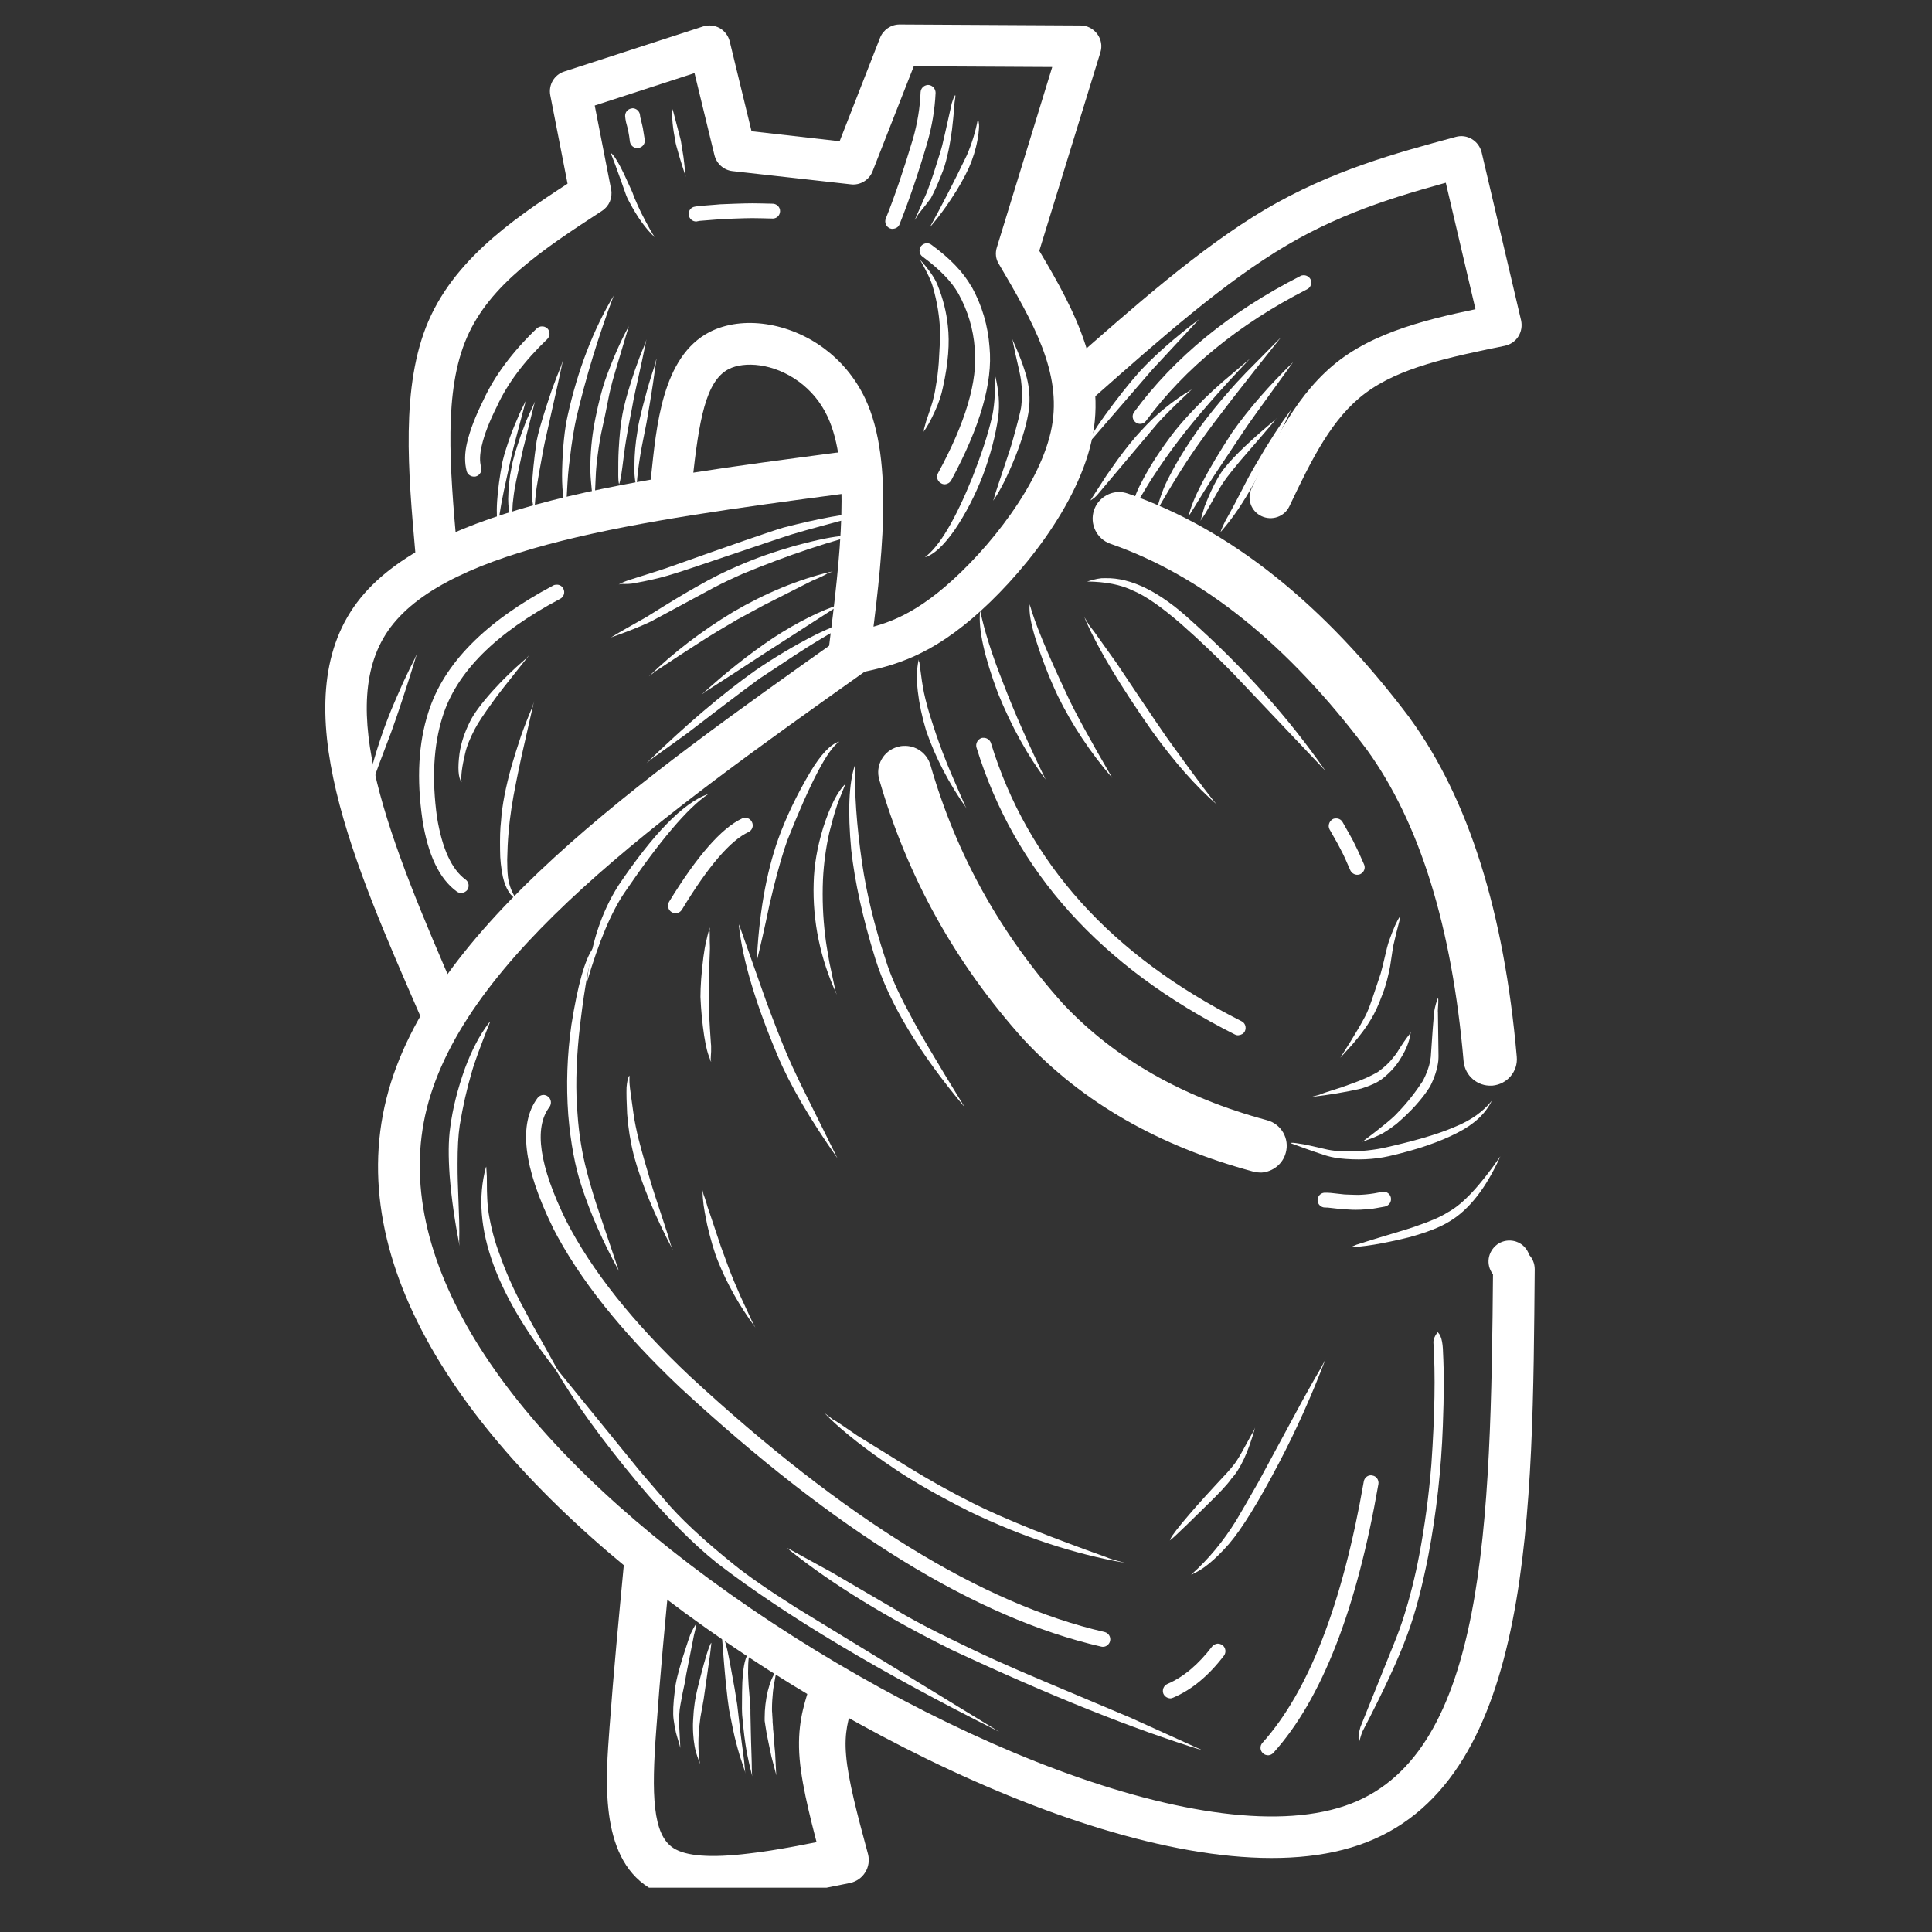 <svg xmlns="http://www.w3.org/2000/svg" xmlns:xlink="http://www.w3.org/1999/xlink" width="512" viewBox="0 0 384 384" height="512" preserveAspectRatio="xMidYMid meet"><rect x="0" y="0" width="384" height="384" fill="#333333" stroke="none"/><defs><clipPath id="8da4281625"><path d="M 81 4.863 L 219 4.863 L 219 135 L 81 135 Z M 81 4.863 " clip-rule="nonzero"></path></clipPath><clipPath id="ab26968985"><path d="M 120.133 306 L 173 306 L 173 375.195 L 120.133 375.195 Z M 120.133 306 " clip-rule="nonzero"></path></clipPath></defs><g clip-path="url(#8da4281625)"><path fill="#ffffff" d="M 82.543 109.73 C 81.172 94.059 79.559 76.777 85.176 63.777 C 90.91 50.582 103.754 42.371 115.145 34.988 L 113.336 39.23 L 109.371 18.926 C 108.977 16.883 110.156 14.84 112.16 14.211 L 139.73 5.258 C 140.828 4.902 142.008 5.023 143.027 5.57 C 144.012 6.121 144.758 7.102 145.031 8.203 L 150.059 28.902 L 146.523 25.758 L 170.051 28.43 L 165.73 31.023 L 174.922 7.496 C 175.551 5.926 177.082 4.863 178.809 4.863 L 214.785 5.062 C 216.082 5.062 217.301 5.688 218.086 6.75 C 218.871 7.809 219.105 9.145 218.715 10.402 L 206.027 51.602 L 205.633 48.266 C 212.152 59.262 219.852 71.945 217.223 86.359 C 214.629 100.383 202.414 115.07 193.262 122.887 C 183.562 131.176 176.297 132.629 169.578 133.965 C 168.285 134.199 166.91 133.805 165.926 132.902 C 164.984 132 164.473 130.664 164.672 129.367 C 167.105 109.965 169.109 92.684 164.473 82.789 C 163.098 79.84 161.098 77.562 158.816 75.875 C 153.75 72.145 147.898 71.789 144.836 73.359 C 140.242 75.719 138.945 83.535 137.609 95.629 C 137.375 97.91 135.332 99.559 133.055 99.281 C 130.773 99.047 129.125 97.004 129.402 94.727 C 130.461 84.949 131.523 70.887 141.066 65.977 C 147.625 62.641 156.855 64.133 163.727 69.199 C 167.066 71.672 169.973 75.012 171.977 79.254 C 177.906 91.859 175.195 112.203 172.879 130.391 L 167.969 125.793 C 174.137 124.617 179.75 123.516 187.844 116.602 C 196.484 109.219 206.969 96.062 209.051 84.867 C 211.055 74.027 205.398 64.133 198.527 52.465 C 197.898 51.484 197.781 50.266 198.133 49.168 L 210.781 7.969 L 214.746 13.348 L 178.77 13.152 L 182.66 10.52 L 173.43 34.047 C 172.762 35.773 170.953 36.875 169.109 36.637 L 145.582 34.008 C 143.855 33.809 142.441 32.555 142.008 30.863 L 136.98 10.168 L 142.281 13.152 L 114.711 22.105 L 117.5 17.355 L 121.469 37.66 C 121.781 39.309 121.074 40.996 119.66 41.902 C 107.719 49.68 97.312 56.629 92.797 67.078 C 88.16 77.719 89.379 92.566 90.832 109.023 C 91.027 111.301 89.34 113.305 87.062 113.5 C 84.785 113.695 82.742 112.008 82.543 109.73 Z M 82.543 109.73 " fill-opacity="1" fill-rule="nonzero"></path></g><path fill="#ffffff" d="M 83.371 201.555 C 70.879 172.766 55.918 139.738 70.996 119.707 C 85.609 100.266 127.711 95.082 166.203 89.973 C 168.441 89.699 170.523 91.27 170.836 93.547 C 171.152 95.828 169.539 97.91 167.262 98.184 C 126.613 103.562 89.574 108.789 77.637 124.656 C 66.207 139.895 77.359 166.914 90.949 198.219 C 91.891 200.34 90.91 202.773 88.828 203.676 C 86.707 204.621 84.273 203.637 83.371 201.555 Z M 83.371 201.555 " fill-opacity="1" fill-rule="nonzero"></path><path fill="#ffffff" d="M 211.996 72.734 L 211.957 72.773 L 211.996 72.773 L 211.996 72.734 C 225.035 61.227 238.469 49.324 251.469 41.625 C 264.625 33.891 277.273 30.473 289.332 27.211 C 290.43 26.898 291.57 27.055 292.551 27.645 C 293.535 28.234 294.199 29.176 294.477 30.238 L 302.332 63.699 C 302.566 64.801 302.371 65.938 301.781 66.879 C 301.191 67.824 300.211 68.492 299.109 68.727 C 287.957 71.004 278.137 73.086 271.422 78.113 C 264.746 83.062 260.738 91.23 256.262 100.656 C 255.277 102.699 252.805 103.562 250.723 102.582 C 248.641 101.602 247.777 99.125 248.758 97.082 C 253.039 88.09 257.832 77.879 266.434 71.438 C 274.957 65.074 286.855 62.758 297.461 60.598 L 294.238 65.625 L 286.387 32.16 L 291.531 35.184 C 279.355 38.484 267.77 41.664 255.711 48.773 C 243.496 55.961 230.691 67.273 217.496 78.938 C 215.77 80.469 213.137 80.312 211.645 78.586 C 210.113 76.895 210.27 74.266 211.996 72.734 Z M 211.996 72.734 " fill-opacity="1" fill-rule="nonzero"></path><path fill="#ffffff" d="M 305.039 252.262 C 304.609 299.707 304.844 353.238 271.617 366.16 C 239.293 378.77 178.023 351.273 136.391 320.758 C 136.312 320.719 136.039 320.523 135.961 320.445 C 94.289 289.77 68.09 252.969 76.812 218.328 C 85.293 184.434 127.359 154.898 167.027 126.777 C 168.871 125.441 171.465 125.91 172.801 127.758 C 174.137 129.645 173.664 132.195 171.816 133.531 C 130.895 162.555 92.402 190.168 84.824 220.332 C 77.52 249.473 99.395 283.25 140.867 313.766 C 140.949 313.844 141.223 314.004 141.301 314.082 C 183.367 344.914 241.023 369.184 268.594 358.461 C 295.223 348.094 296.32 303.203 296.754 252.223 C 296.754 249.906 298.641 248.059 300.918 248.098 C 303.234 248.098 305.039 249.984 305.039 252.262 Z M 305.039 252.262 " fill-opacity="1" fill-rule="nonzero"></path><path fill="#ffffff" d="M 302.449 247.352 C 304.293 248.727 304.688 251.32 303.352 253.164 C 301.977 255.012 299.387 255.402 297.539 254.027 C 295.695 252.691 295.301 250.102 296.676 248.254 C 298.012 246.41 300.602 246.016 302.449 247.352 Z M 302.449 247.352 " fill-opacity="1" fill-rule="nonzero"></path><path fill="#ffffff" d="M 222.168 97.789 C 220.09 97.91 218.164 99.281 217.457 101.363 C 216.516 104.113 217.969 107.137 220.715 108.082 C 238.98 114.441 255.984 128.07 271.734 149.086 C 282.184 163.578 288.586 184.195 290.902 210.941 C 291.176 213.809 293.652 215.93 296.48 215.773 C 296.559 215.773 296.598 215.773 296.637 215.773 C 299.582 215.5 301.742 212.945 301.469 210.039 C 298.953 181.289 291.922 158.863 280.258 142.801 C 280.258 142.762 280.219 142.723 280.219 142.723 C 263.133 120.02 244.477 105.137 224.211 98.105 C 223.504 97.867 222.836 97.75 222.168 97.789 Z M 222.168 97.789 " fill-opacity="1" fill-rule="nonzero"></path><path fill="#ffffff" d="M 179.555 148.258 C 179.164 148.258 178.77 148.34 178.379 148.457 C 175.551 149.242 173.938 152.188 174.766 154.977 C 180.34 174.34 189.926 191.543 203.473 206.621 C 203.512 206.664 203.512 206.703 203.555 206.703 C 215.141 219.113 230.301 227.793 249.074 232.859 C 249.664 233.016 250.211 233.055 250.762 233.055 C 252.961 232.898 254.965 231.367 255.555 229.129 C 256.34 226.301 254.652 223.395 251.824 222.648 C 235.051 218.129 221.543 210.395 211.328 199.555 C 198.84 185.648 190.043 169.82 184.938 152.07 C 184.23 149.633 181.953 148.102 179.555 148.258 Z M 179.555 148.258 " fill-opacity="1" fill-rule="nonzero"></path><path fill="#ffffff" d="M 195.422 146.648 C 195.305 146.648 195.188 146.648 195.07 146.688 C 194.324 146.965 193.852 147.789 194.086 148.574 C 201.668 173.199 218.793 192.207 245.422 205.602 C 245.656 205.719 245.93 205.797 246.168 205.758 C 246.676 205.719 247.188 205.445 247.422 204.973 C 247.777 204.227 247.504 203.324 246.758 202.969 C 220.875 189.93 204.262 171.512 196.953 147.672 C 196.719 147.004 196.09 146.609 195.422 146.648 Z M 195.422 146.648 " fill-opacity="1" fill-rule="nonzero"></path><path fill="#ffffff" d="M 265.492 162.672 C 265.254 162.672 265.059 162.715 264.863 162.832 C 264.156 163.262 263.879 164.168 264.273 164.875 C 265.609 167.191 266.316 168.488 266.434 168.762 C 266.473 168.801 266.473 168.801 266.473 168.84 C 266.984 169.781 267.613 171.156 268.398 173.004 C 268.672 173.555 269.262 173.906 269.852 173.867 C 270.008 173.867 270.203 173.828 270.359 173.75 C 271.105 173.395 271.461 172.531 271.105 171.785 C 270.32 169.941 269.652 168.527 269.145 167.543 C 268.984 167.152 268.199 165.777 266.863 163.418 C 266.59 162.91 266.039 162.633 265.492 162.672 Z M 265.492 162.672 " fill-opacity="1" fill-rule="nonzero"></path><path fill="#ffffff" d="M 267.219 237.414 C 267.219 237.414 267.258 237.414 267.258 237.414 C 267.258 237.414 267.219 237.414 267.219 237.414 C 267.219 237.414 267.18 237.414 267.18 237.414 C 267.18 237.414 267.219 237.414 267.219 237.414 Z M 263.25 237.062 C 262.504 237.102 261.879 237.73 261.879 238.555 C 261.879 239.34 262.543 240.008 263.371 240.008 C 263.645 240.008 263.918 240.008 264.156 240.047 C 265.883 240.242 266.906 240.359 267.18 240.359 C 267.219 240.359 267.258 240.359 267.258 240.359 C 268.359 240.438 269.301 240.48 270.086 240.438 C 270.359 240.438 270.637 240.438 270.949 240.398 C 271.422 240.398 271.934 240.359 272.441 240.281 C 272.992 240.242 273.934 240.047 275.27 239.812 C 276.094 239.613 276.605 238.867 276.449 238.043 C 276.293 237.297 275.625 236.824 274.918 236.863 C 274.84 236.863 274.758 236.863 274.68 236.906 C 273.426 237.141 272.598 237.297 272.129 237.336 C 272.129 237.336 272.129 237.336 272.09 237.336 C 271.617 237.375 271.184 237.453 270.793 237.453 C 270.52 237.453 270.281 237.492 270.047 237.492 C 270.047 237.492 270.047 237.492 270.008 237.492 C 269.34 237.492 268.438 237.453 267.375 237.414 C 267.375 237.414 267.336 237.414 267.297 237.414 C 267.062 237.375 266.117 237.297 264.469 237.102 C 264.469 237.102 264.43 237.102 264.43 237.102 C 264.078 237.062 263.723 237.062 263.332 237.062 C 263.332 237.062 263.293 237.062 263.25 237.062 Z M 263.25 237.062 " fill-opacity="1" fill-rule="nonzero"></path><path fill="#ffffff" d="M 272.402 293.227 C 271.734 293.266 271.184 293.777 271.066 294.441 C 266.824 318.832 260.109 336.152 250.918 346.406 C 250.371 346.992 250.41 347.938 251.035 348.484 C 251.312 348.762 251.703 348.879 252.098 348.879 C 252.492 348.84 252.844 348.684 253.117 348.367 C 262.703 337.727 269.652 319.895 273.973 294.953 C 274.094 294.168 273.582 293.383 272.758 293.266 C 272.637 293.227 272.52 293.227 272.402 293.227 Z M 272.402 293.227 " fill-opacity="1" fill-rule="nonzero"></path><path fill="#ffffff" d="M 107.957 217.621 C 107.523 217.66 107.133 217.855 106.855 218.211 C 103.008 223.355 103.988 231.918 109.84 243.895 C 109.84 243.895 109.84 243.895 109.84 243.934 C 115.066 254.145 123.508 264.75 135.137 275.746 C 166.125 304.418 194.047 321.582 218.871 327.277 C 218.988 327.316 219.145 327.316 219.301 327.316 C 219.93 327.277 220.48 326.805 220.637 326.18 C 220.836 325.352 220.324 324.566 219.539 324.371 C 195.227 318.793 167.773 301.867 137.176 273.586 C 125.789 262.867 117.578 252.496 112.512 242.598 C 107.172 231.68 106.07 224.141 109.215 220.016 C 109.684 219.348 109.566 218.406 108.898 217.934 C 108.625 217.699 108.27 217.621 107.957 217.621 Z M 107.957 217.621 " fill-opacity="1" fill-rule="nonzero"></path><path fill="#ffffff" d="M 148.055 162.555 C 147.859 162.555 147.664 162.594 147.508 162.672 C 143.383 164.598 138.551 170.137 132.977 179.246 C 132.582 179.953 132.777 180.859 133.484 181.289 C 133.762 181.449 134.035 181.527 134.348 181.527 C 134.82 181.488 135.254 181.25 135.527 180.82 C 140.75 172.18 145.188 167.035 148.762 165.383 C 149.508 165.031 149.824 164.168 149.469 163.418 C 149.195 162.832 148.645 162.516 148.055 162.555 Z M 148.055 162.555 " fill-opacity="1" fill-rule="nonzero"></path><path fill="#ffffff" d="M 110.586 116.211 C 110.391 116.211 110.156 116.25 109.961 116.367 C 96.41 123.555 88.16 131.961 85.137 141.582 C 83.172 147.672 82.781 154.777 83.957 162.871 C 83.957 162.871 83.957 162.91 83.957 162.91 C 85.059 169.941 87.336 174.691 90.793 177.207 C 91.066 177.402 91.422 177.52 91.734 177.48 C 92.168 177.441 92.598 177.246 92.875 176.891 C 93.344 176.223 93.188 175.281 92.52 174.809 C 89.773 172.809 87.887 168.684 86.863 162.477 C 85.805 154.82 86.16 148.141 87.965 142.445 C 90.715 133.609 98.531 125.793 111.375 119 C 112.082 118.605 112.355 117.703 111.961 116.996 C 111.688 116.445 111.137 116.172 110.586 116.211 Z M 110.586 116.211 " fill-opacity="1" fill-rule="nonzero"></path><path fill="#ffffff" d="M 107.641 64.879 C 107.328 64.879 106.973 65.035 106.699 65.27 C 101.828 69.945 98.293 74.695 96.055 79.566 C 94.523 82.668 93.426 85.457 92.836 87.973 C 92.324 90.133 92.324 92.016 92.758 93.668 C 92.953 94.336 93.621 94.766 94.289 94.727 C 94.406 94.727 94.484 94.727 94.602 94.688 C 95.387 94.453 95.859 93.629 95.625 92.84 C 95.309 91.703 95.348 90.328 95.742 88.641 C 96.254 86.359 97.273 83.77 98.727 80.863 C 98.727 80.824 98.766 80.824 98.766 80.785 C 100.809 76.309 104.145 71.828 108.742 67.43 C 109.371 66.84 109.371 65.898 108.82 65.309 C 108.508 64.996 108.074 64.84 107.641 64.879 Z M 107.641 64.879 " fill-opacity="1" fill-rule="nonzero"></path><path fill="#ffffff" d="M 125.629 21.516 C 125.629 21.516 125.59 21.555 125.551 21.555 C 124.766 21.637 124.176 22.344 124.254 23.168 C 124.293 23.52 124.336 23.836 124.414 24.188 C 124.414 24.188 124.414 24.227 124.414 24.227 L 124.727 25.406 C 124.766 25.562 124.805 25.797 124.883 26.113 C 125 26.703 125.121 27.41 125.199 28.156 C 125.316 28.941 126.023 29.488 126.77 29.449 C 126.809 29.449 126.848 29.41 126.887 29.41 C 127.711 29.293 128.262 28.547 128.145 27.762 C 128.027 26.938 127.906 26.191 127.789 25.562 L 127.789 25.523 C 127.711 25.168 127.633 24.855 127.594 24.66 L 127.32 23.52 C 127.242 23.324 127.242 23.09 127.203 22.852 C 127.121 22.066 126.414 21.477 125.629 21.516 Z M 125.629 21.516 " fill-opacity="1" fill-rule="nonzero"></path><path fill="#ffffff" d="M 143.148 40.605 C 142.832 40.645 142.52 40.645 142.242 40.684 C 142.047 40.684 141.066 40.762 139.258 40.918 C 138.984 40.918 138.59 40.996 138.082 41.078 C 137.297 41.195 136.746 41.98 136.902 42.766 C 137.02 43.512 137.688 44.062 138.434 44.023 C 138.473 44.023 138.551 43.984 138.59 43.984 C 138.984 43.906 139.297 43.863 139.496 43.863 C 141.34 43.707 142.324 43.629 142.441 43.629 C 142.441 43.629 142.48 43.629 142.48 43.629 C 142.715 43.59 142.988 43.59 143.344 43.551 C 144.09 43.512 145.07 43.473 146.25 43.434 C 147.43 43.395 148.527 43.355 149.551 43.355 C 150.492 43.355 151.789 43.395 153.516 43.434 C 153.555 43.434 153.594 43.434 153.672 43.434 C 154.418 43.395 155.008 42.805 155.047 42.02 C 155.086 41.195 154.418 40.527 153.633 40.488 C 151.867 40.449 150.492 40.41 149.551 40.41 C 148.488 40.41 147.348 40.449 146.133 40.488 C 144.914 40.527 143.934 40.566 143.148 40.605 Z M 143.148 40.605 " fill-opacity="1" fill-rule="nonzero"></path><path fill="#ffffff" d="M 184.387 16.883 C 183.602 16.961 183.012 17.551 182.973 18.336 C 182.855 21.398 182.344 24.465 181.48 27.527 C 179.633 33.691 177.828 39.035 176.059 43.434 C 175.746 44.219 176.137 45.082 176.887 45.398 C 177.082 45.477 177.316 45.516 177.512 45.477 C 178.062 45.438 178.613 45.121 178.809 44.531 C 180.617 40.016 182.461 34.637 184.309 28.352 C 185.25 25.051 185.801 21.793 185.957 18.453 C 185.957 17.629 185.328 16.922 184.504 16.883 C 184.465 16.883 184.426 16.883 184.387 16.883 Z M 184.387 16.883 " fill-opacity="1" fill-rule="nonzero"></path><path fill="#ffffff" d="M 184.152 48.344 C 183.758 48.383 183.324 48.578 183.051 48.93 C 182.578 49.598 182.699 50.543 183.367 51.012 C 186.781 53.527 189.141 55.961 190.512 58.398 C 192.359 61.773 193.461 65.387 193.734 69.238 C 193.734 69.277 193.734 69.277 193.734 69.277 C 194.363 75.719 191.926 83.965 186.43 94.059 C 186.035 94.766 186.312 95.668 187.059 96.062 C 187.293 96.219 187.566 96.258 187.844 96.258 C 188.312 96.219 188.785 95.945 189.059 95.473 C 194.793 84.867 197.348 76.031 196.68 69.039 C 196.367 64.719 195.188 60.715 193.105 56.945 L 193.066 56.945 C 191.496 54.156 188.863 51.367 185.133 48.656 C 184.859 48.422 184.504 48.344 184.152 48.344 Z M 184.152 48.344 " fill-opacity="1" fill-rule="nonzero"></path><path fill="#ffffff" d="M 259.051 54.707 C 258.852 54.707 258.656 54.746 258.461 54.863 C 244.438 62.012 233.441 71.004 225.43 81.883 C 224.918 82.551 225.074 83.492 225.742 83.965 C 226.02 84.16 226.371 84.281 226.688 84.242 C 227.117 84.242 227.551 84.004 227.785 83.652 C 235.523 73.164 246.207 64.445 259.797 57.492 C 260.543 57.141 260.816 56.238 260.465 55.492 C 260.188 54.98 259.598 54.664 259.051 54.707 Z M 259.051 54.707 " fill-opacity="1" fill-rule="nonzero"></path><path fill="#ffffff" d="M 242.004 326.688 C 241.57 326.727 241.18 326.926 240.902 327.277 C 238.195 330.812 235.25 333.324 232.027 334.699 C 231.281 335.016 230.93 335.918 231.242 336.664 C 231.516 337.254 232.105 337.566 232.695 337.566 C 232.852 337.527 233.051 337.488 233.207 337.41 C 236.898 335.84 240.234 333.051 243.262 329.086 C 243.77 328.418 243.613 327.473 242.984 327.004 C 242.672 326.766 242.316 326.688 242.004 326.688 Z M 242.004 326.688 " fill-opacity="1" fill-rule="nonzero"></path><path fill="#ffffff" d="M 171.66 101.953 L 171.504 101.953 C 168.125 102.07 162.863 103.016 155.715 104.859 C 152.926 105.684 145.148 108.395 132.348 112.949 C 131.68 113.188 129.281 113.934 125.199 115.23 C 124.336 115.504 123.586 115.816 122.961 116.172 L 123.43 116.055 C 124.531 116.094 125.434 116.055 126.18 115.895 C 128.734 115.426 130.855 114.953 132.582 114.441 C 134.152 113.973 135.801 113.461 137.531 112.871 L 153.477 107.492 L 157.168 106.273 C 158.855 105.762 161.059 105.137 163.844 104.391 C 165.336 103.957 167.617 103.367 170.719 102.621 L 172.645 102.031 C 172.445 101.992 172.094 101.953 171.66 101.953 " fill-opacity="1" fill-rule="nonzero"></path><path fill="#ffffff" d="M 167.969 106.508 L 167.812 106.508 C 165.809 106.59 162.512 107.254 157.992 108.473 C 154.027 109.613 150.258 110.91 146.684 112.48 C 144.168 113.539 141.418 114.914 138.473 116.602 C 136.352 117.781 133.016 119.785 128.457 122.652 C 125.789 124.145 123.43 125.48 121.426 126.695 C 124.609 125.598 127.242 124.535 129.32 123.555 L 141.93 116.762 C 143.895 115.738 145.816 114.836 147.703 114.012 C 152.102 112.203 156.461 110.555 160.82 109.102 C 165.73 107.492 168.52 106.707 169.188 106.746 C 168.949 106.59 168.559 106.508 167.969 106.508 " fill-opacity="1" fill-rule="nonzero"></path><path fill="#ffffff" d="M 165.535 113.578 L 164.906 113.695 C 158.543 115.23 152.18 117.859 145.777 121.59 C 139.457 125.402 133.879 129.684 128.969 134.434 L 130.344 133.375 C 134.152 130.859 137.215 128.855 139.496 127.402 C 141.184 126.305 143.539 124.891 146.645 123.082 L 151.789 120.297 L 161.254 115.504 C 163.098 114.719 164.16 114.207 164.395 114.012 C 164.473 113.934 164.867 113.816 165.535 113.578 " fill-opacity="1" fill-rule="nonzero"></path><path fill="#ffffff" d="M 167.496 119.98 L 167.105 120.059 C 163.137 121.355 158.66 123.555 153.75 126.738 C 148.883 129.996 144.09 133.805 139.457 138.047 L 140.711 137.145 C 143.109 135.613 146.957 133.137 152.219 129.684 L 166.789 120.297 C 166.871 120.258 167.066 120.137 167.496 119.98 " fill-opacity="1" fill-rule="nonzero"></path><path fill="#ffffff" d="M 168.949 123.789 L 168.793 123.789 C 167.496 123.789 165.219 124.617 161.961 126.227 C 157.953 128.27 153.988 130.625 150.137 133.258 C 143.539 137.93 136.352 144.059 128.496 151.676 L 129.871 150.578 C 131.953 149.086 134.191 147.512 136.59 145.746 C 146.211 138.363 151.199 134.633 151.512 134.512 C 156.578 131.137 160.113 128.816 162.078 127.641 C 165.457 125.559 167.891 124.262 169.344 123.832 L 168.949 123.789 " fill-opacity="1" fill-rule="nonzero"></path><path fill="#ffffff" d="M 104.617 79.254 L 104.422 79.84 C 103.793 81.059 103.281 82.121 102.891 83.102 C 102.418 84.16 102.027 85.145 101.672 86.047 C 100.848 88.324 100.219 90.25 99.867 91.781 C 99.316 94.648 98.961 97.281 98.805 99.637 C 98.727 100.855 98.727 101.914 98.766 102.855 C 98.805 103.684 98.883 104.074 99.039 104.074 C 99 103.996 99 103.801 99.078 103.523 C 99.473 101.051 99.746 99.441 99.906 98.773 C 100.062 97.988 100.219 97.121 100.453 96.141 L 101.594 90.918 C 101.867 89.777 102.105 88.719 102.379 87.734 L 104.617 79.254 " fill-opacity="1" fill-rule="nonzero"></path><path fill="#ffffff" d="M 106.348 79.684 L 106.348 79.723 L 106.109 80.312 C 105.52 81.57 105.012 82.668 104.578 83.691 C 104.305 84.398 103.949 85.34 103.52 86.52 C 102.535 89.348 101.906 91.469 101.672 92.922 C 101.238 94.961 101.043 97.043 101.004 99.203 C 101.004 99.793 101.043 100.578 101.16 101.48 C 101.199 102.109 101.32 102.895 101.438 103.84 C 101.477 103.918 101.477 104.035 101.477 104.191 L 101.516 104.27 C 101.633 104.035 101.711 103.801 101.711 103.523 C 101.75 103.25 101.828 102.148 101.906 100.109 C 101.945 99.754 101.984 99.441 102.027 99.086 C 102.145 97.949 102.34 96.809 102.574 95.668 C 103.598 90.84 104.145 88.402 104.188 88.402 L 104.656 86.441 L 106.348 79.684 " fill-opacity="1" fill-rule="nonzero"></path><path fill="#ffffff" d="M 111.883 71.555 L 111.57 72.613 C 110.941 74.148 110.312 75.758 109.684 77.484 L 108.664 80.547 C 107.562 83.965 106.895 86.32 106.66 87.656 C 105.559 95.316 105.441 99.832 106.266 101.246 C 106.305 99.793 106.465 98.34 106.66 96.887 C 106.855 95.551 107.289 93.117 107.957 89.543 C 108.074 88.797 108.348 87.617 108.703 86.008 L 110.824 76.543 L 111.688 72.574 C 111.844 71.789 111.922 71.477 111.883 71.555 " fill-opacity="1" fill-rule="nonzero"></path><path fill="#ffffff" d="M 121.977 58.75 C 117.895 65.586 114.828 73.559 112.828 82.59 C 112.238 85.184 111.844 88.797 111.727 93.352 C 111.688 94.961 111.727 96.574 111.883 98.145 C 111.922 98.734 112 99.164 112.039 99.32 C 112.238 100.383 112.355 100.895 112.395 100.816 L 112.395 101.09 C 112.473 100.855 112.512 100.344 112.59 99.559 C 112.746 96.574 112.867 94.844 112.906 94.336 C 112.984 93.43 113.102 92.371 113.258 91.191 C 113.652 87.734 114.121 85.027 114.555 83.062 C 116.441 75.012 118.914 66.918 121.977 58.75 " fill-opacity="1" fill-rule="nonzero"></path><path fill="#ffffff" d="M 125 64.758 L 125 64.801 C 123.273 67.941 121.664 71.633 120.211 75.758 C 119.621 77.523 118.992 79.922 118.363 83.023 C 117.773 85.891 117.422 88.875 117.344 91.977 C 117.305 93.156 117.344 94.375 117.461 95.668 L 117.617 97.359 L 117.895 99.754 C 117.895 99.832 117.934 99.91 118.012 99.988 C 118.129 99.598 118.207 99.281 118.207 99.047 C 118.246 98.457 118.324 96.77 118.441 93.902 C 118.48 93.391 118.52 92.762 118.602 92.016 C 118.836 89.973 119.109 88.051 119.465 86.242 C 119.973 83.965 120.523 81.332 121.113 78.309 C 121.27 77.641 121.387 77.094 121.508 76.66 C 121.508 76.426 122.684 72.457 125 64.758 " fill-opacity="1" fill-rule="nonzero"></path><path fill="#ffffff" d="M 128.496 67.43 L 128.262 68.215 C 127.789 69.316 127.281 70.531 126.809 71.867 C 126.297 73.242 125.867 74.461 125.512 75.641 C 124.57 78.547 123.98 80.824 123.707 82.395 C 123.352 84.281 123.117 86.637 122.961 89.543 C 122.883 90.918 122.883 92.605 122.883 94.57 C 122.883 95.043 122.922 95.355 122.922 95.512 C 122.961 95.906 123 96.141 123.039 96.141 C 123.039 96.18 123.039 96.219 123.039 96.258 C 123.156 96.062 123.273 95.473 123.469 94.492 C 123.586 93.707 123.785 92.254 124.059 90.055 C 124.215 88.914 124.336 88.051 124.453 87.383 L 124.805 85.34 L 125.668 80.824 C 125.789 80.117 125.984 79.055 126.297 77.641 C 127.32 73.047 128.066 69.629 128.496 67.43 " fill-opacity="1" fill-rule="nonzero"></path><path fill="#ffffff" d="M 130.461 71.438 L 130.422 71.438 C 130.422 71.477 130.344 71.75 130.227 72.34 C 129.363 74.934 128.656 77.25 128.145 79.332 C 127.789 80.547 127.477 81.883 127.121 83.375 C 126.965 84.043 126.809 84.828 126.691 85.773 C 126.297 88.09 126.102 90.328 126.102 92.371 C 126.062 93.43 126.102 94.336 126.18 95.043 C 126.258 95.789 126.375 96.258 126.535 96.453 C 126.691 94.414 126.926 92.527 127.203 90.84 C 127.32 90.055 127.477 89.227 127.633 88.402 L 128.496 84.043 C 128.613 83.414 128.773 82.434 129.008 81.059 C 129.559 77.879 130.027 74.656 130.461 71.438 " fill-opacity="1" fill-rule="nonzero"></path><path fill="#ffffff" d="M 238.312 63.465 C 233.441 67.156 229.516 70.613 226.527 73.832 C 224.289 76.348 222.012 79.254 219.617 82.551 C 217.613 85.34 216.434 87.227 216.199 88.168 C 216.473 87.934 216.906 87.461 217.496 86.793 L 229.043 73.441 L 238.312 63.465 " fill-opacity="1" fill-rule="nonzero"></path><path fill="#ffffff" d="M 236.859 77.406 C 233.168 79.605 229.789 82.316 226.805 85.613 C 225.391 87.109 223.82 89.07 222.09 91.43 C 221.383 92.41 220.637 93.469 219.93 94.492 L 216.711 99.48 C 217.379 99.086 217.887 98.656 218.281 98.145 L 230.102 84.121 C 231.32 82.746 233.559 80.508 236.859 77.406 " fill-opacity="1" fill-rule="nonzero"></path><path fill="#ffffff" d="M 248.406 71.32 L 242.945 75.953 C 241.77 76.973 240.59 78.074 239.371 79.254 C 236.191 82.434 233.836 85.105 232.301 87.266 C 229.984 90.406 228.141 93.352 226.766 96.102 C 226.02 97.398 225.156 99.715 224.094 103.133 C 227.195 97.949 228.926 95.043 229.355 94.492 C 230.891 92.133 232.539 89.777 234.383 87.383 C 237.605 83.141 242.277 77.762 248.406 71.32 " fill-opacity="1" fill-rule="nonzero"></path><path fill="#ffffff" d="M 254.609 67.039 L 254.57 67.078 L 247.66 74.066 C 246.012 75.797 245.066 76.816 244.754 77.211 C 242.238 80.039 240.039 82.789 238.117 85.418 C 235.719 88.836 233.836 91.898 232.422 94.688 C 231.32 96.73 230.457 99.086 229.789 101.758 C 233.09 95.945 236.113 91.152 238.824 87.422 C 241.77 83.258 247.031 76.504 254.609 67.039 " fill-opacity="1" fill-rule="nonzero"></path><path fill="#ffffff" d="M 257.008 71.988 C 252.293 76.582 248.25 81.215 244.91 85.93 C 239.844 93.707 236.977 99.242 236.27 102.504 C 236.387 102.387 236.621 102.031 237.016 101.402 C 238.586 98.812 239.961 96.613 241.18 94.727 L 247.305 85.535 C 247.582 85.027 250.84 80.508 257.008 71.988 " fill-opacity="1" fill-rule="nonzero"></path><path fill="#ffffff" d="M 256.574 81.531 L 256.535 81.531 C 254.453 84.359 252.098 87.973 249.543 92.41 C 249.074 93.195 248.602 94.059 248.129 94.922 L 247.777 95.59 C 246.129 98.812 244.715 101.48 243.535 103.562 C 243.379 103.879 243.145 104.348 242.828 105.094 C 242.75 105.254 242.711 105.41 242.672 105.527 L 242.555 105.801 L 242.789 105.527 C 245.066 102.934 247.188 99.754 249.23 96.062 C 251.625 91.781 254.062 86.949 256.574 81.531 " fill-opacity="1" fill-rule="nonzero"></path><path fill="#ffffff" d="M 253.707 83.18 L 253.707 83.219 C 248.797 87.305 245.344 90.562 243.379 93.039 C 242.477 94.137 241.57 95.75 240.59 97.867 C 240.078 99.047 239.688 99.988 239.41 100.695 C 238.941 102.188 238.742 103.016 238.742 103.133 L 238.586 103.523 C 238.902 103.094 239.254 102.582 239.648 101.914 L 242.395 97.082 C 242.828 96.336 243.301 95.668 243.77 95 C 244.281 94.293 245.184 93.195 246.48 91.625 C 250.332 87.188 252.766 84.359 253.707 83.18 " fill-opacity="1" fill-rule="nonzero"></path><path fill="#ffffff" d="M 182.617 131.059 L 182.578 131.215 C 182.188 132.941 182.148 134.984 182.422 137.418 C 182.699 139.855 183.246 142.445 184.07 145.195 C 185.918 150.578 188.629 155.762 192.164 160.75 L 191.809 160.121 C 189.531 154.898 188.273 151.953 188.039 151.285 C 187.137 149.047 186.23 146.57 185.367 143.859 C 184.543 141.387 183.992 139.305 183.641 137.656 C 183.484 136.871 183.367 136.125 183.246 135.418 L 182.738 131.684 C 182.699 131.566 182.66 131.449 182.617 131.332 L 182.617 131.059 " fill-opacity="1" fill-rule="nonzero"></path><path fill="#ffffff" d="M 194.832 121.434 L 194.793 121.59 C 194.441 125.086 195.621 130.469 198.367 137.812 C 201.078 144.488 204.262 150.184 207.832 154.938 C 204.535 148.18 201.668 141.738 199.312 135.574 C 197.152 130.113 195.66 125.402 194.832 121.434 " fill-opacity="1" fill-rule="nonzero"></path><path fill="#ffffff" d="M 204.652 120.098 L 204.652 120.215 C 204.496 121.672 204.887 124.027 205.91 127.246 C 207.047 130.82 208.461 134.512 210.23 138.285 C 213.059 144.059 216.672 149.516 221.07 154.621 C 216.473 146.727 213.527 141.27 212.152 138.285 C 208.148 129.801 205.633 123.711 204.652 120.098 " fill-opacity="1" fill-rule="nonzero"></path><path fill="#ffffff" d="M 215.531 122.652 L 215.887 123.555 C 218.359 129.094 222.68 136.32 228.926 145.234 C 233.402 151.441 237.723 156.352 241.926 159.965 C 241.258 159.375 238.352 155.527 233.168 148.34 C 232.105 146.965 228.375 141.465 221.934 131.805 L 217.457 125.52 L 216.473 124.262 L 215.531 122.652 " fill-opacity="1" fill-rule="nonzero"></path><path fill="#ffffff" d="M 219.695 114.914 L 219.5 114.914 C 218.832 114.875 217.652 115.07 216.082 115.582 C 219.734 115.621 222.797 116.211 225.195 117.391 C 227.668 118.41 230.891 120.648 234.855 124.105 C 238.469 127.285 241.809 130.508 244.91 133.648 L 263.41 153.168 C 256.062 142.605 247.148 132.668 236.664 123.281 C 230.457 117.586 224.801 114.797 219.695 114.914 " fill-opacity="1" fill-rule="nonzero"></path><path fill="#ffffff" d="M 109.527 270.68 L 110.117 271.703 C 114.121 278.574 119.699 286.273 126.809 294.797 C 132.387 301.434 137.648 306.777 142.559 310.703 C 156.344 321.27 175.039 332.422 198.605 344.207 L 158.309 319.578 C 152.73 316.043 148.605 313.176 145.938 311.016 C 139.73 306.031 135.055 301.668 131.953 297.938 L 127.203 292.402 L 109.527 270.68 " fill-opacity="1" fill-rule="nonzero"></path><path fill="#ffffff" d="M 156.5 307.68 L 157.09 308.23 C 165.418 314.867 176.137 321.465 189.219 327.945 C 208.816 337.098 225.43 343.734 239.02 347.898 L 224.801 341.457 C 209.758 335.133 201.59 331.676 200.293 331.047 C 197.27 329.75 193.578 328.023 189.258 325.902 C 185.762 324.215 182.66 322.605 179.949 321.07 L 165.297 312.512 L 156.5 307.68 " fill-opacity="1" fill-rule="nonzero"></path><path fill="#ffffff" d="M 163.926 280.895 L 164.672 281.68 C 167.734 284.664 172.055 288.082 177.75 291.891 C 181.48 294.441 186.469 297.27 192.672 300.414 C 203.121 305.441 213.41 308.855 223.582 310.625 C 221.461 310.074 220.246 309.684 219.852 309.484 C 214.473 307.562 209.641 305.754 205.398 304.066 C 200.215 301.984 196.246 300.215 193.461 298.805 C 188.98 296.562 184.621 294.129 180.418 291.535 L 170.445 285.371 C 167.656 283.445 166.043 282.348 165.574 282.148 L 163.926 280.895 " fill-opacity="1" fill-rule="nonzero"></path><path fill="#ffffff" d="M 249.465 283.723 L 249.27 284.191 L 246.758 288.75 C 246.09 289.926 245.578 290.711 245.184 291.184 C 244.949 291.496 244.516 292.008 243.891 292.715 C 240.629 296.211 238.117 298.961 236.348 301.043 C 234.227 303.516 233.008 305.086 232.656 305.832 C 232.617 306.031 232.539 306.148 232.5 306.188 C 232.695 306.07 233.008 305.754 233.52 305.324 C 234.621 304.301 236.703 302.297 239.727 299.312 C 242.355 296.762 244.047 294.953 244.754 293.895 C 246.52 292.008 248.129 288.59 249.465 283.723 " fill-opacity="1" fill-rule="nonzero"></path><path fill="#ffffff" d="M 263.449 270.172 L 262.742 271.547 C 261.562 273.547 260.305 275.789 258.93 278.262 L 250.055 294.68 C 248.09 298.137 246.637 300.648 245.695 302.219 C 243.145 306.344 240.156 309.957 236.742 312.98 C 238.941 312.117 241.453 310.074 244.281 306.855 C 246.836 303.871 250.172 298.488 254.258 290.672 C 257.637 284.23 260.699 277.398 263.449 270.172 " fill-opacity="1" fill-rule="nonzero"></path><path fill="#ffffff" d="M 285.598 264.672 C 285.559 264.672 285.559 264.789 285.598 264.988 C 285.207 265.496 284.973 266.047 284.895 266.676 C 285.324 273.234 285.168 281.363 284.5 291.027 C 283.988 297.391 283.164 303.359 282.105 308.977 C 281.277 313.336 280.219 317.578 278.883 321.738 C 278.531 322.84 277.941 324.527 277 326.844 L 270.398 343.262 C 270.008 344.52 269.93 345.5 270.125 346.285 C 270.398 345.266 270.637 344.52 270.832 344.086 C 275.074 335.957 278.02 329.555 279.707 324.922 C 281.277 320.719 282.652 315.496 283.871 309.289 C 285.52 300.609 286.465 291.969 286.777 283.406 C 287.012 277.398 287.012 272.566 286.816 268.875 C 286.777 266.598 286.387 265.184 285.598 264.672 " fill-opacity="1" fill-rule="nonzero"></path><path fill="#ffffff" d="M 106.148 139.344 L 106.148 139.383 L 105.797 140.562 C 105.051 142.289 104.305 144.176 103.559 146.258 C 102.852 148.379 102.223 150.379 101.672 152.266 C 100.492 156.508 99.785 160.121 99.59 163.145 C 99.395 164.715 99.355 166.68 99.395 169.035 C 99.395 170.805 99.59 172.531 99.945 174.262 C 100.492 176.617 101.438 178.109 102.691 178.777 C 101.789 177.52 101.199 176.066 100.965 174.379 C 100.848 173.355 100.809 172.18 100.809 170.883 C 100.848 168.957 100.926 167.152 101.082 165.461 C 101.32 162.516 101.828 159.18 102.613 155.328 C 102.812 154.27 103.164 152.66 103.637 150.418 L 106.148 139.344 " fill-opacity="1" fill-rule="nonzero"></path><path fill="#ffffff" d="M 82.898 129.84 L 82.465 130.859 C 81.719 132.312 80.934 133.926 80.109 135.691 L 78.695 138.91 C 77.438 141.777 76.457 144.371 75.711 146.609 C 73.551 153.012 72.727 157.098 73.199 158.785 C 73.668 156.938 74.102 155.406 74.531 154.23 C 74.609 153.836 75.672 150.969 77.715 145.629 C 78.066 144.645 78.461 143.547 78.852 142.406 C 80.305 138.125 81.641 133.965 82.898 129.84 " fill-opacity="1" fill-rule="nonzero"></path><path fill="#ffffff" d="M 105.207 130.191 L 104.578 130.859 C 103.164 132.078 101.906 133.219 100.887 134.238 C 99.746 135.336 98.766 136.398 97.863 137.379 C 95.586 139.934 94.133 141.938 93.426 143.391 C 92.363 145.512 91.656 147.594 91.344 149.672 C 90.949 152.617 91.066 154.543 91.734 155.484 C 91.578 154.309 91.812 152.422 92.441 149.793 C 92.758 148.34 93.426 146.727 94.367 144.922 C 94.996 143.703 96.254 141.816 98.059 139.344 C 98.453 138.715 100.848 135.652 105.207 130.191 " fill-opacity="1" fill-rule="nonzero"></path><path fill="#ffffff" d="M 296.52 218.758 C 294.828 220.918 292.355 222.688 289.133 223.984 C 285.797 225.438 281.043 226.812 274.879 228.184 C 272.129 228.734 269.301 228.93 266.473 228.812 C 265.727 228.773 264.863 228.695 263.879 228.5 C 260.973 227.832 259.129 227.398 258.344 227.32 C 257.242 227.125 256.652 227.086 256.496 227.203 C 258.383 227.91 260.66 228.734 263.293 229.598 C 264.039 229.836 264.98 230.07 266.156 230.227 C 269.773 230.621 273.109 230.465 276.055 229.797 C 281.555 228.539 286.07 227.008 289.645 225.16 C 292.984 223.473 295.262 221.352 296.52 218.758 " fill-opacity="1" fill-rule="nonzero"></path><path fill="#ffffff" d="M 298.207 229.836 C 294.199 235.648 290.746 239.34 287.84 240.91 C 286.426 241.812 284.383 242.719 281.711 243.621 C 280.965 243.934 277.98 244.84 272.719 246.41 L 269.613 247.391 L 268.789 247.746 L 267.965 247.902 C 270.871 247.863 274.84 247.195 279.984 245.938 C 283.598 244.957 286.305 243.895 288.113 242.758 C 292 240.438 295.379 236.117 298.207 229.836 " fill-opacity="1" fill-rule="nonzero"></path><path fill="#ffffff" d="M 280.414 205.012 L 280.18 205.523 C 279.473 206.426 278.609 207.645 277.664 209.215 C 277.391 209.609 277.117 209.961 276.84 210.277 C 276.133 211.219 275.152 212.121 273.855 213.062 C 272.441 213.891 270.676 214.676 268.555 215.422 L 266.707 216.09 C 264.117 216.914 262.625 217.383 262.27 217.582 C 262.113 217.621 261.602 217.777 260.66 218.012 C 263.957 217.66 267.258 217.109 270.559 216.363 C 272.324 215.812 273.699 215.184 274.602 214.516 C 276.293 213.223 277.586 211.77 278.492 210.195 C 279.59 208.43 280.219 206.703 280.414 205.012 " fill-opacity="1" fill-rule="nonzero"></path><path fill="#ffffff" d="M 278.293 182.113 L 278.254 182.156 C 277.664 182.98 276.957 184.551 276.094 186.984 C 275.938 187.379 275.82 187.887 275.664 188.438 C 274.957 191.5 274.523 193.191 274.406 193.543 C 273.031 197.746 272.207 200.102 271.973 200.613 C 271.422 202.105 269.535 205.328 266.395 210.238 L 268.75 207.645 C 270.359 205.797 271.578 204.148 272.48 202.617 C 273.188 201.477 273.973 199.828 274.758 197.668 C 275.23 196.488 275.625 195.156 275.977 193.582 C 276.055 193.309 276.133 192.797 276.293 192.09 C 276.684 189.539 276.879 188.125 276.957 187.848 C 277.312 186.238 277.746 184.59 278.176 182.902 L 278.293 182.43 C 278.254 182.234 278.254 182.156 278.293 182.113 " fill-opacity="1" fill-rule="nonzero"></path><path fill="#ffffff" d="M 285.836 198.297 L 285.797 198.375 C 285.48 199.121 285.246 199.984 285.051 201.047 C 284.895 202.812 284.656 205.797 284.383 210.039 L 284.266 210.863 C 284.027 212.121 283.52 213.457 282.812 214.832 C 281.32 217.109 279.668 219.23 277.824 221.117 C 277 222.098 274.641 224.023 270.793 226.93 L 273.109 226.062 L 274.406 225.477 C 275.191 225.082 276.254 224.375 277.586 223.355 C 280.414 220.918 282.652 218.484 284.227 215.969 C 285.129 214.203 285.68 212.477 285.875 210.863 C 285.914 210.395 285.914 210.039 285.914 209.805 L 285.797 201.125 C 285.758 201.164 285.797 200.496 285.875 199.199 C 285.875 198.77 285.875 198.492 285.836 198.297 " fill-opacity="1" fill-rule="nonzero"></path><path fill="#ffffff" d="M 197.82 74.773 C 197.82 78.508 197.582 81.254 197.113 83.102 C 196.367 86.359 195.07 90.289 193.262 94.922 C 189.848 103.328 186.703 108.629 183.836 110.75 C 185.566 110.281 187.527 108.473 189.688 105.41 C 191.965 102.07 193.852 98.379 195.383 94.414 C 196.836 90.484 197.859 86.676 198.406 82.906 C 198.723 80.391 198.527 77.641 197.82 74.773 " fill-opacity="1" fill-rule="nonzero"></path><path fill="#ffffff" d="M 201.117 67.234 L 201.273 67.707 C 201.473 68.805 201.902 70.77 202.57 73.637 C 202.766 74.539 202.887 75.168 202.926 75.52 C 203.16 77.289 203.199 78.938 203.004 80.547 C 202.926 81.531 202.258 84.043 201.117 88.129 C 200.805 89.188 200.449 90.211 200.098 91.27 L 198.445 96.219 L 197.738 98.379 L 197.582 99.008 L 197.387 99.52 C 198.723 97.672 200.215 94.727 201.824 90.723 C 203.277 87.027 204.18 83.887 204.535 81.176 C 204.73 79.215 204.613 77.211 204.102 75.168 C 203.512 72.93 202.531 70.297 201.117 67.234 " fill-opacity="1" fill-rule="nonzero"></path><path fill="#ffffff" d="M 182.855 51.602 C 184.27 54.078 185.133 55.922 185.445 57.141 C 186.273 60.008 186.742 62.953 186.859 65.898 C 186.859 67.039 186.781 69.121 186.586 72.105 C 186.469 73.676 186.273 75.324 185.957 77.055 C 185.84 77.879 185.645 78.781 185.367 79.801 C 185.211 80.391 184.777 81.688 184.07 83.77 L 183.68 85.184 C 183.641 85.34 183.641 85.457 183.641 85.574 C 183.602 85.652 183.562 85.773 183.523 85.852 C 184.191 85.027 184.977 83.613 185.879 81.609 C 186.586 80.078 187.098 78.547 187.41 77.012 C 188.473 72.223 188.785 68.137 188.391 64.758 C 188.117 62.09 187.449 59.379 186.352 56.668 C 185.801 55.254 184.621 53.566 182.855 51.602 " fill-opacity="1" fill-rule="nonzero"></path><path fill="#ffffff" d="M 121.348 30.355 L 121.348 30.395 C 121.586 30.824 122.645 33.652 124.492 38.918 C 124.609 39.23 124.805 39.625 125.082 40.133 C 126.652 43.117 128.34 45.477 130.148 47.164 C 129.715 46.574 128.812 44.965 127.438 42.293 C 127.043 41.469 126.77 40.84 126.574 40.41 C 126.219 39.625 125.906 38.879 125.668 38.172 L 124.844 36.363 C 124.293 35.145 123.824 34.125 123.391 33.301 C 122.527 31.648 121.859 30.668 121.348 30.355 " fill-opacity="1" fill-rule="nonzero"></path><path fill="#ffffff" d="M 97.43 203.051 L 97.195 203.285 C 95.348 205.68 93.777 208.703 92.441 212.277 C 90.949 216.441 89.969 220.332 89.496 224.023 C 89.105 226.691 89.105 229.914 89.379 233.762 C 89.73 238.16 90.398 242.797 91.344 247.664 C 91.344 247.785 91.344 247.469 91.266 246.801 C 91.305 245.504 91.305 244.133 91.266 242.641 L 90.988 234.746 C 90.949 233.684 90.949 232.504 90.949 231.172 C 90.949 228.223 91.066 225.711 91.383 223.629 C 92.012 219.82 92.797 216.402 93.699 213.34 C 94.172 211.531 95.426 208.078 97.43 203.051 " fill-opacity="1" fill-rule="nonzero"></path><path fill="#ffffff" d="M 96.645 231.879 L 96.566 232.035 C 93.426 243.738 98.57 257.801 112.039 274.215 L 111.293 273.117 C 110.156 270.996 108.27 267.656 105.719 263.102 L 103.559 259.055 C 101.867 255.836 100.453 252.613 99.316 249.355 C 98.293 246.684 97.586 243.934 97.117 241.105 C 97 240.242 96.879 239.262 96.84 238.121 C 96.801 237.613 96.762 236.16 96.762 233.84 L 96.645 231.879 " fill-opacity="1" fill-rule="nonzero"></path><path fill="#ffffff" d="M 117.973 188.398 L 117.855 188.477 C 116.242 190.715 114.828 195.781 113.574 203.676 C 112.707 209.727 112.512 215.695 112.945 221.586 C 113.414 227.203 114.32 231.996 115.652 235.961 C 117.344 241.145 119.777 246.684 123 252.613 L 118.48 239.184 C 117.895 237.375 117.266 235.254 116.598 232.703 C 115.695 229.246 115.066 225.477 114.789 221.43 C 114.398 216.953 114.477 211.73 115.066 205.797 C 115.891 198.102 116.871 192.328 117.973 188.398 " fill-opacity="1" fill-rule="nonzero"></path><path fill="#ffffff" d="M 125.082 213.77 L 125.043 213.809 C 124.766 214.359 124.609 215.145 124.531 216.129 C 124.492 217.305 124.531 219.074 124.648 221.391 C 124.844 224.102 125.277 226.852 125.984 229.68 C 127.477 235.176 130.066 241.461 133.762 248.492 L 133.367 247.547 C 132.895 245.898 132.465 244.523 132.109 243.504 C 130.656 239.105 129.715 236.238 129.32 234.863 C 128.457 232.035 127.672 229.285 126.965 226.574 C 126.496 224.691 126.141 222.961 125.906 221.312 C 125.395 217.699 125.16 215.93 125.199 216.051 C 125.121 215.5 125.082 214.793 125.121 213.93 C 125.082 213.852 125.043 213.809 125.082 213.77 " fill-opacity="1" fill-rule="nonzero"></path><path fill="#ffffff" d="M 139.652 236.551 L 139.652 237.062 C 139.652 237.73 139.73 238.555 139.848 239.535 C 139.926 240.203 140.164 241.5 140.555 243.426 C 141.262 246.449 141.969 248.883 142.715 250.691 C 144.523 255.207 146.996 259.605 150.137 263.848 L 149.59 262.867 C 148.883 261.332 148.098 259.605 147.191 257.68 C 146.328 255.719 145.465 253.715 144.719 251.672 L 143.305 247.824 L 141.145 241.383 L 140.633 239.891 C 140.516 239.457 140.359 238.906 140.121 238.199 L 139.809 237.336 L 139.652 236.551 " fill-opacity="1" fill-rule="nonzero"></path><path fill="#ffffff" d="M 166.789 147.434 L 166.672 147.434 C 164.984 148.023 163.137 149.988 161.098 153.367 C 158.348 158 156.227 162.477 154.695 166.719 C 152.258 173.555 150.805 181.918 150.375 191.738 L 150.531 190.52 C 151.082 188.32 151.906 184.785 152.926 179.875 L 153.789 176.262 C 154.773 172.375 155.676 169.273 156.5 166.992 C 161.098 155.445 164.512 148.926 166.789 147.434 " fill-opacity="1" fill-rule="nonzero"></path><path fill="#ffffff" d="M 168.047 155.801 L 167.969 155.879 C 166.438 157.371 164.984 160.238 163.609 164.52 C 162.43 168.367 161.805 172.02 161.723 175.477 C 161.488 183.098 163.02 190.52 166.32 197.707 L 166.043 196.883 L 164.867 191.383 C 164.473 189.145 164.16 187.34 164.004 185.926 C 163.57 182.312 163.414 178.66 163.57 174.848 C 163.727 171.59 164.16 168.488 164.828 165.5 C 165.379 163.301 165.848 161.652 166.242 160.473 C 166.359 160.043 166.555 159.492 166.832 158.824 L 168.047 155.801 " fill-opacity="1" fill-rule="nonzero"></path><path fill="#ffffff" d="M 170.012 151.871 L 169.934 152.031 C 168.715 155.645 168.48 161.258 169.188 168.918 C 169.895 175.242 171.465 182.469 173.977 190.559 C 176.727 199.355 182.617 209.176 191.73 220.055 C 185.957 210.668 182.227 204.344 180.578 201.086 C 178.457 197.195 176.926 193.703 175.98 190.598 C 173.781 184 172.25 177.637 171.348 171.551 C 170.246 163.969 169.777 157.41 170.012 151.871 " fill-opacity="1" fill-rule="nonzero"></path><path fill="#ffffff" d="M 140.75 157.844 L 140.555 157.883 C 135.723 159.688 129.832 165.738 122.922 175.988 C 119.504 181.367 117.422 187.73 116.676 195.156 C 118.992 187.262 121.469 181.289 124.215 177.285 C 131.207 167.035 136.707 160.555 140.75 157.844 " fill-opacity="1" fill-rule="nonzero"></path><path fill="#ffffff" d="M 141.105 184.316 L 140.988 184.668 C 140.75 185.375 140.516 186.355 140.242 187.613 C 140.164 187.93 140.004 188.793 139.809 190.207 C 139.414 193.348 139.219 196.02 139.219 198.141 C 139.336 200.809 139.574 203.363 139.965 205.918 C 140.164 207.172 140.359 208.117 140.516 208.703 C 140.672 209.293 140.789 209.648 140.828 209.727 C 141.184 210.707 141.34 211.141 141.34 211.023 C 141.34 211.023 141.301 210.824 141.262 210.434 C 141.301 209.883 141.301 209.41 141.34 209.02 C 141.34 208.391 141.34 207.996 141.34 207.84 L 141.301 207.449 C 141.223 206.191 141.145 205.211 141.105 204.504 C 141.066 204.07 141.027 203.363 140.988 202.383 C 140.988 201.949 140.949 201.281 140.949 200.34 C 140.949 199.672 140.949 198.887 140.91 197.941 C 140.91 196.688 140.867 195.98 140.91 195.863 C 140.91 193.703 140.988 191.266 141.105 188.555 C 141.105 188.398 141.105 187.887 141.066 187.062 C 141.066 186.711 141.066 186.277 141.066 185.688 L 141.066 185.453 C 141.066 185.375 141.066 185.219 141.027 185.02 L 141.027 184.941 C 141.066 184.707 141.066 184.512 141.105 184.316 " fill-opacity="1" fill-rule="nonzero"></path><path fill="#ffffff" d="M 146.879 183.727 L 146.879 184.117 C 147.625 190.875 150.176 199.438 154.535 209.766 C 157.012 215.656 160.977 222.449 166.438 230.188 L 159.094 215.383 C 157.953 213.023 157.051 211.062 156.383 209.488 C 155.047 206.309 153.672 202.773 152.258 198.926 L 146.879 183.727 " fill-opacity="1" fill-rule="nonzero"></path><path fill="#ffffff" d="M 189.848 18.848 L 189.848 18.887 C 189.57 19.316 189.375 19.867 189.18 20.496 L 187.805 26.625 C 187.605 27.41 187.449 28.156 187.293 28.824 C 187.137 29.488 186.547 31.375 185.566 34.438 C 185.172 35.695 184.699 36.953 184.23 38.211 L 181.832 43.668 C 181.793 43.785 182.031 43.434 182.5 42.609 C 183.68 41.156 184.504 40.094 185.016 39.387 C 185.684 38.129 186.352 36.676 187.02 34.949 C 187.605 33.574 188 32.238 188.273 30.984 C 188.59 29.805 188.902 28.035 189.219 25.758 L 189.453 23.598 C 189.531 22.969 189.609 21.871 189.727 20.379 L 189.887 19.277 L 189.887 19.004 C 189.848 18.926 189.848 18.848 189.848 18.848 " fill-opacity="1" fill-rule="nonzero"></path><path fill="#ffffff" d="M 194.402 23.559 L 194.363 23.676 C 193.891 26.191 193.145 28.586 192.164 30.863 C 189.688 36.012 187.215 40.801 184.777 45.238 L 185.094 44.848 C 185.996 43.785 186.703 42.883 187.215 42.176 C 187.844 41.352 188.434 40.488 189.02 39.586 C 190.473 37.426 191.652 35.344 192.594 33.301 C 193.34 31.57 193.93 29.766 194.285 27.801 C 194.441 26.977 194.559 26.113 194.598 25.168 C 194.598 24.934 194.598 24.699 194.559 24.543 C 194.52 24.07 194.441 23.797 194.402 23.758 C 194.402 23.676 194.402 23.637 194.402 23.559 " fill-opacity="1" fill-rule="nonzero"></path><path fill="#ffffff" d="M 133.562 21.555 L 133.484 21.555 C 133.523 21.676 133.523 21.754 133.523 21.871 C 133.523 22.305 133.562 22.578 133.562 22.734 C 133.602 23.402 133.641 23.992 133.684 24.465 C 133.801 25.68 133.996 26.859 134.23 28.035 C 134.23 28.352 134.547 29.449 135.094 31.336 C 135.176 31.691 135.605 32.945 136.312 35.184 L 136.234 34.832 C 136.078 33.184 135.961 32.004 135.844 31.18 C 135.566 29.449 135.41 28.391 135.332 27.996 C 135.254 27.723 135.215 27.449 135.137 27.211 L 134.035 23.008 C 133.801 22.027 133.602 21.555 133.562 21.555 " fill-opacity="1" fill-rule="nonzero"></path><g clip-path="url(#ab26968985)"><path fill="#ffffff" d="M 133.211 312 C 132.188 322.445 131.207 332.855 130.422 343.969 C 129.48 356.578 129.676 364.707 133.879 367.34 C 136.312 368.91 141.223 369.34 148.844 368.398 C 154.418 367.77 160.664 366.473 167.145 365.18 L 163.57 370.914 C 161.605 363.566 159.445 355.594 158.938 349.625 C 158.387 343.223 159.684 339.098 160.82 335.566 C 161.605 333.129 164.238 331.793 166.672 332.578 C 169.109 333.363 170.445 335.957 169.656 338.391 C 168.598 341.652 167.773 344.324 168.164 348.84 C 168.559 353.789 170.445 360.82 172.523 368.516 C 172.84 369.734 172.645 371.07 171.977 372.129 C 171.309 373.23 170.207 373.977 168.992 374.25 C 162.59 375.547 155.949 376.883 149.941 377.629 C 142.48 378.492 134.469 378.648 128.93 375.156 C 118.953 368.871 120.445 353.082 121.152 343.301 C 121.977 332.07 123 321.543 123.98 311.137 C 124.215 308.582 126.496 306.695 129.008 306.973 C 131.562 307.207 133.445 309.445 133.211 312 Z M 133.211 312 " fill-opacity="1" fill-rule="nonzero"></path></g><path fill="#ffffff" d="M 138.395 322.723 L 138.355 322.762 C 137.961 323.352 137.609 324.02 137.254 324.766 C 137.02 325.352 136.629 326.531 136.078 328.258 C 135.488 330.027 135.016 331.676 134.625 333.246 C 134.387 334.23 134.191 335.211 134.113 336.152 C 133.801 338.59 133.723 340.473 133.879 341.73 C 133.996 342.594 134.152 343.461 134.348 344.363 C 134.43 344.598 134.508 344.914 134.625 345.344 C 134.977 346.523 135.215 347.27 135.254 347.543 L 135.215 347.348 C 135.215 347.074 135.176 346.797 135.176 346.523 C 135.016 343.852 134.977 342.398 134.977 342.203 C 134.938 341.496 135.016 340.672 135.094 339.766 C 135.176 339.18 135.293 338.512 135.449 337.727 C 135.488 337.371 135.723 336.273 136.117 334.426 C 136.312 333.168 136.508 332.148 136.668 331.402 L 137.922 325.039 L 138.316 323.43 L 138.395 322.996 C 138.434 322.957 138.395 322.879 138.395 322.84 C 138.395 322.801 138.395 322.762 138.395 322.723 " fill-opacity="1" fill-rule="nonzero"></path><path fill="#ffffff" d="M 141.379 326.492 L 141.34 326.492 C 141.379 326.492 141.379 326.492 141.379 326.492 M 141.34 326.492 L 141.34 326.531 C 140.867 327.316 140.164 329.594 139.219 333.285 C 138.828 334.82 138.473 336.191 138.277 337.332 C 138.121 338.039 138.004 338.98 137.883 340.082 C 137.844 340.75 137.805 341.34 137.766 341.848 C 137.727 342.398 137.727 342.793 137.727 343.066 C 137.727 344.168 137.805 345.109 137.883 345.855 C 138.004 346.758 138.121 347.504 138.277 348.016 C 138.395 348.566 138.707 349.43 139.141 350.645 C 138.984 349.859 138.867 348.801 138.828 347.465 C 138.789 346.246 138.828 344.953 138.945 343.578 C 139.023 342.988 139.102 342.203 139.219 341.301 L 139.848 337.805 L 140.91 330.379 C 141.066 329.398 141.184 328.496 141.262 327.711 C 141.301 327.277 141.34 326.926 141.379 326.648 L 141.34 326.492 " fill-opacity="1" fill-rule="nonzero"></path><path fill="#ffffff" d="M 143.422 324.805 L 143.461 324.844 C 143.461 325 143.5 325.195 143.5 325.391 C 143.539 325.746 143.656 327.434 143.895 330.418 C 144.051 331.992 144.129 333.285 144.246 334.309 C 144.523 337.059 144.758 338.902 144.914 339.844 C 145.504 342.871 145.938 345.031 146.289 346.285 C 146.484 347.074 146.723 347.898 146.996 348.84 L 148.215 352.57 L 148.098 352.141 C 147.977 350.688 147.859 349.547 147.742 348.684 C 147.348 345.973 146.957 342.672 146.523 338.785 C 146.406 338.117 146.25 337.059 146.016 335.645 C 145.348 331.953 144.875 329.32 144.523 327.789 C 144.012 325.785 143.656 324.805 143.422 324.805 " fill-opacity="1" fill-rule="nonzero"></path><path fill="#ffffff" d="M 149.273 328.18 L 149.234 328.18 C 148.566 328.535 148.055 329.711 147.781 331.715 C 147.664 332.539 147.586 333.406 147.547 334.348 C 147.508 335.25 147.469 336.98 147.469 339.609 C 147.469 340.16 147.508 340.594 147.508 340.828 C 147.547 341.258 147.625 341.965 147.703 342.91 C 147.859 344.441 148.016 345.699 148.176 346.719 C 148.332 347.859 148.527 348.879 148.723 349.703 C 148.723 349.82 149 350.922 149.508 353.043 L 149.469 352.688 L 149.43 351.707 C 149.43 350.566 149.391 349.859 149.391 349.625 C 149.312 346.797 149.234 344.992 149.234 344.168 C 149.195 342.832 149.195 341.652 149.156 340.551 C 149.156 340.316 149.156 340.043 149.156 339.766 C 149.156 339.727 149.117 338.98 149 337.527 C 148.961 336.82 148.883 336.035 148.805 335.094 L 148.762 334.348 C 148.723 333.562 148.684 332.934 148.684 332.539 C 148.684 331.246 148.723 330.301 148.805 329.672 C 148.844 329.398 148.883 329.164 148.961 328.926 C 149.039 328.691 149.117 328.496 149.234 328.297 C 149.273 328.297 149.273 328.258 149.234 328.219 L 149.273 328.18 " fill-opacity="1" fill-rule="nonzero"></path><path fill="#ffffff" d="M 154.34 332.07 L 154.262 332.188 C 153.594 333.051 153.043 334.348 152.613 336.074 C 152.18 337.922 151.984 339.688 151.984 341.418 C 151.984 341.691 151.984 341.887 151.984 342.047 C 152.062 342.477 152.102 342.832 152.141 343.066 C 152.258 343.93 152.457 345.07 152.77 346.484 C 152.965 347.426 153.164 348.328 153.32 349.113 L 154.301 352.848 C 154.301 352.848 154.301 352.848 154.301 352.766 L 154.262 352.414 C 154.184 350.605 154.105 349.312 154.066 348.445 C 154.027 348.25 153.91 346.836 153.711 344.168 C 153.672 343.891 153.633 343.539 153.633 343.105 C 153.555 342.477 153.555 342.004 153.555 341.77 C 153.516 341.18 153.477 340.75 153.477 340.473 C 153.438 340.277 153.438 340.004 153.438 339.648 C 153.438 338.551 153.516 337.41 153.633 336.23 C 153.672 335.762 153.75 335.328 153.828 334.859 L 154.105 333.324 C 154.145 333.09 154.184 332.934 154.184 332.934 C 154.223 332.816 154.223 332.699 154.262 332.5 C 154.262 332.461 154.262 332.422 154.262 332.383 C 154.262 332.305 154.262 332.266 154.262 332.266 L 154.34 332.07 " fill-opacity="1" fill-rule="nonzero"></path></svg>